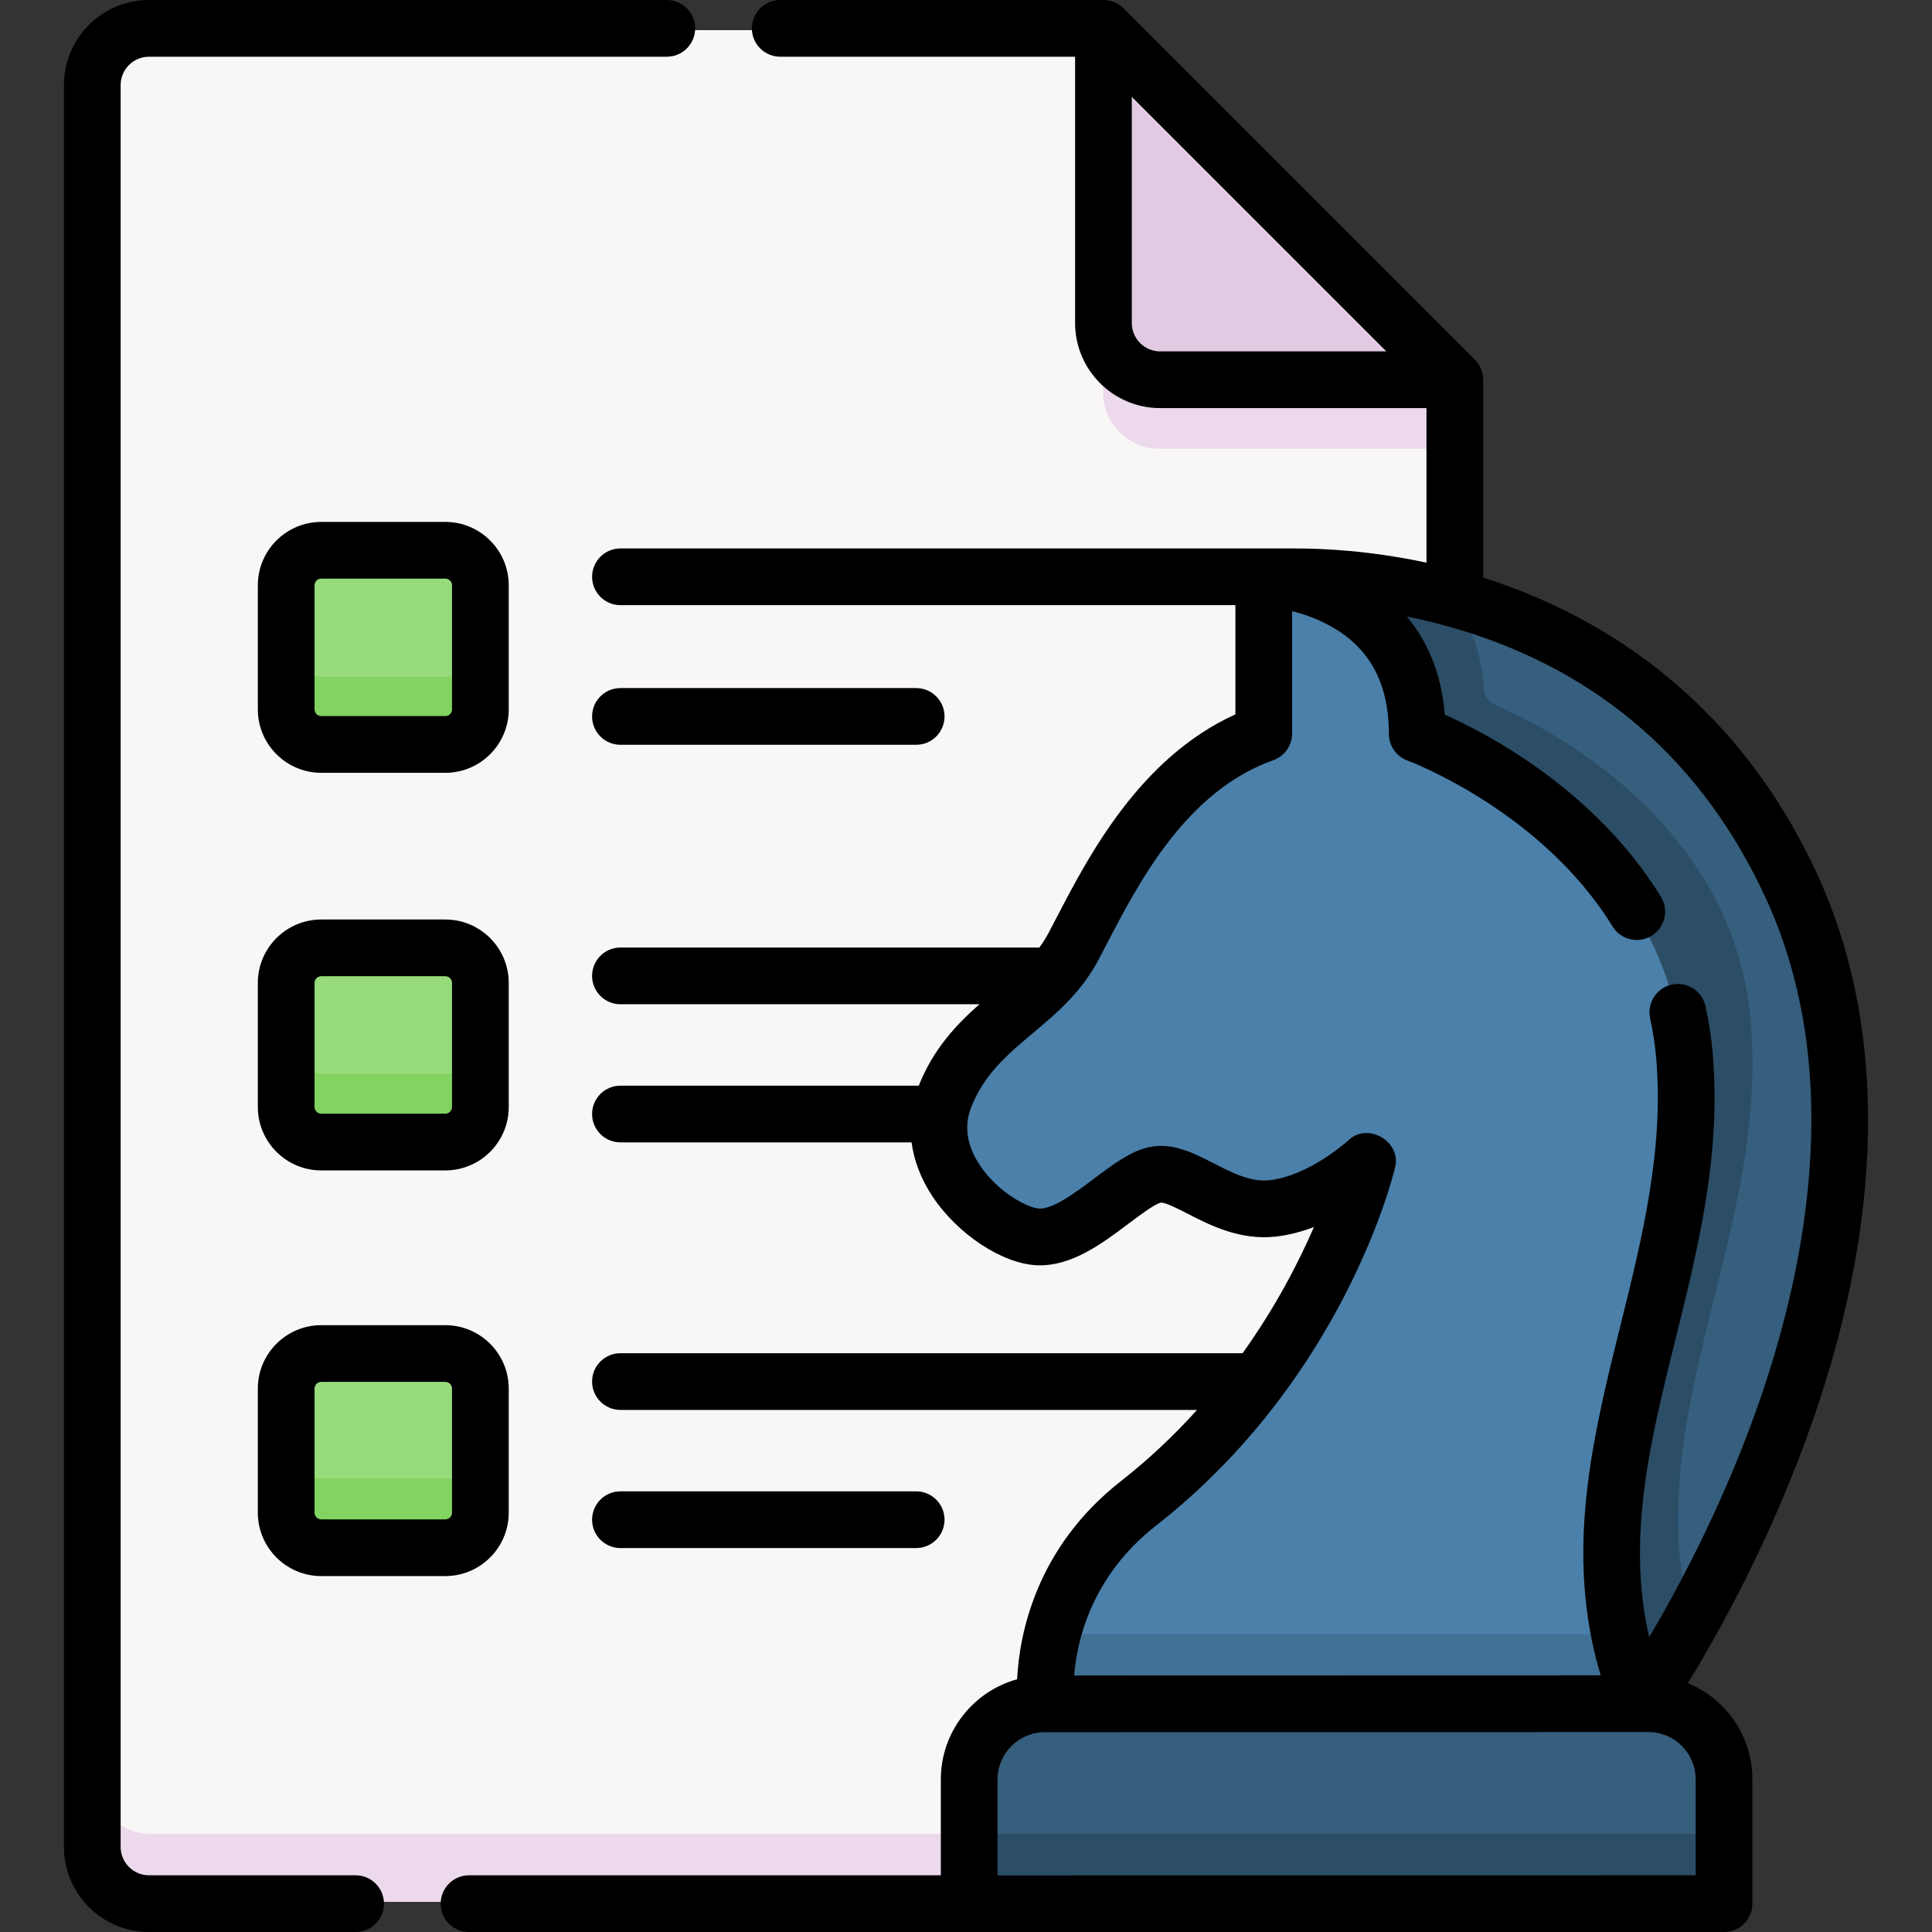 <svg id="Layer_1" enable-background="new 0 0 512 512" height="512" viewBox="0 0 512 512" width="512" xmlns="http://www.w3.org/2000/svg"><rect x="0" y="0" width="512" height="512" fill="#333333" stroke="none"/><g><g><path d="m24.878 22.999c0-8.284 6.715-14.999 14.999-14.999h252.425l92.93 92.93v388.033c0 8.284-6.715 14.999-14.999 14.999h-330.356c-8.284 0-14.999-6.715-14.999-14.999z" fill="#f9f6f6"/><path d="m24.878 22.999c0-8.284 6.715-14.999 14.999-14.999h252.425l92.93 92.93v388.033c0 8.284-6.715 14.999-14.999 14.999h-330.356c-8.284 0-14.999-6.715-14.999-14.999z" fill="#f9f6f6"/><path d="m370.233 485.962h-330.356c-8.284 0-14.999-6.715-14.999-14.999v18c0 8.283 6.715 14.999 14.999 14.999h330.356c8.284 0 14.999-6.715 14.999-14.999v-18c0 8.283-6.715 14.999-14.999 14.999z" fill="#ecdaec"/><path d="m307.301 100.93h77.931l-92.93-92.93v77.931c0 8.284 6.715 14.999 14.999 14.999z" fill="#e2cbe2"/><path d="m307.301 100.93c-8.283 0-14.999-6.715-14.999-14.999v18c0 8.283 6.715 14.999 14.999 14.999h77.931v-18z" fill="#ecdaec"/><g fill="#98db7c"><path d="m118.244 197.389h-32.809c-5.122 0-9.275-4.152-9.275-9.275v-32.81c0-5.122 4.152-9.275 9.275-9.275h32.809c5.122 0 9.275 4.153 9.275 9.275v32.81c0 5.122-4.152 9.275-9.275 9.275z"/><path d="m118.244 302.542h-32.809c-5.122 0-9.275-4.152-9.275-9.275v-32.809c0-5.122 4.152-9.275 9.275-9.275h32.809c5.122 0 9.275 4.153 9.275 9.275v32.809c0 5.122-4.152 9.275-9.275 9.275z"/><path d="m118.244 409.831h-32.809c-5.122 0-9.275-4.152-9.275-9.275v-32.81c0-5.122 4.152-9.275 9.275-9.275h32.809c5.122 0 9.275 4.152 9.275 9.275v32.81c0 5.123-4.152 9.275-9.275 9.275z"/></g><g fill="#82d361"><path d="m118.244 179.388h-32.809c-5.122 0-9.275-4.152-9.275-9.275v18c0 5.122 4.152 9.275 9.275 9.275h32.809c5.122 0 9.275-4.152 9.275-9.275v-18c0 5.123-4.152 9.275-9.275 9.275z"/><path d="m118.244 284.542h-32.809c-5.122 0-9.275-4.152-9.275-9.275v18c0 5.122 4.152 9.275 9.275 9.275h32.809c5.122 0 9.275-4.152 9.275-9.275v-18c0 5.122-4.152 9.275-9.275 9.275z"/><path d="m118.244 391.831h-32.809c-5.122 0-9.275-4.152-9.275-9.275v18c0 5.122 4.152 9.275 9.275 9.275h32.809c5.122 0 9.275-4.152 9.275-9.275v-18c0 5.123-4.152 9.275-9.275 9.275z"/></g><path d="m362.107 307.65s-11.896 11.016-25.126 12.446-23.194-10.567-31.06-8.867c-7.866 1.701-19.997 16.833-30.84 16.408-10.429-.409-32.275-17.659-24.766-36.968s25.387-23.599 33.968-39.69c8.582-16.09 22.169-46.483 50.417-56.495v-41.12s40.591 1.247 40.591 41.238c0 0 65.092 23.766 70.623 84.603s-35.825 113.188-11.487 171.875h-157.41s-3.397-31.099 24.545-52.976c47.98-37.564 60.545-90.454 60.545-90.454z" fill="#4a80aa"/><g><g><path d="m278.745 433.081c-2.556 10.363-1.727 18-1.727 18h157.41c-2.514-6.062-4.318-12.056-5.554-18z" fill="#407093"/></g></g><path d="m474.051 234.381c-42.234-90.808-139.35-81.016-139.35-81.016s40.591 1.247 40.591 41.238c0 0 65.092 23.766 70.623 84.603s-35.825 113.188-11.487 171.875c0 0 84.333-120.568 39.623-216.7z" fill="#9c8f9a"/><path d="m474.051 234.381c-42.234-90.808-139.35-81.016-139.35-81.016s40.591 1.247 40.591 41.238c0 0 65.092 23.766 70.623 84.603s-35.825 113.188-11.487 171.875c0 0 84.333-120.568 39.623-216.7z" fill="#365e7d"/><path d="m463.915 270.206c-4.826-53.084-55-77.943-67.71-83.417-1.719-.74-2.894-2.382-2.996-4.251-.585-10.722-4.237-18.432-9.125-23.981-27.503-7.391-49.384-5.192-49.384-5.192s40.591 1.247 40.591 41.238c0 0 65.092 23.765 70.623 84.603 5.531 60.837-35.825 113.188-11.487 171.875 0 0 5.8-8.298 13.549-22.26-13.873-53.423 21.05-102.396 15.939-158.615z" fill="#2b4d66"/><path d="m436.431 451.081-159.641.038c-11.045 0-19.998 8.954-19.998 19.998v32.883l199.638-.038v-32.882c-.001-11.045-8.955-19.999-19.999-19.999z" fill="#365e7d"/><path d="m256.792 485.981h199.638v18h-199.638z" fill="#2b4d66"/></g><g><path d="m94.24 496.97h-54.754c-4.143 0-7.514-3.371-7.514-7.514v-466.911c0-4.143 3.371-7.514 7.514-7.514h137.222c4.151 0 7.515-3.364 7.515-7.515s-3.364-7.515-7.515-7.515h-137.222c-12.431-.001-22.545 10.112-22.545 22.544v466.911c0 12.431 10.113 22.545 22.545 22.545h54.754c4.151 0 7.515-3.364 7.515-7.515s-3.364-7.516-7.515-7.516z"/><path d="m134.822 155.119c0-9.269-7.541-16.809-16.81-16.809h-32.876c-9.268 0-16.809 7.541-16.809 16.809v32.876c0 9.268 7.541 16.809 16.809 16.809h32.876c9.269 0 16.81-7.541 16.81-16.809zm-15.03 32.876c0 .98-.799 1.778-1.779 1.778h-32.877c-.98 0-1.778-.798-1.778-1.778v-32.876c0-.98.798-1.779 1.778-1.779h32.876c.981 0 1.779.798 1.779 1.779v32.876z"/><path d="m164.425 197.377h78.372c4.151 0 7.515-3.364 7.515-7.515s-3.364-7.515-7.515-7.515h-78.372c-4.151 0-7.515 3.364-7.515 7.515s3.364 7.515 7.515 7.515z"/><path d="m134.822 260.486c0-9.269-7.541-16.809-16.81-16.809h-32.876c-9.268 0-16.809 7.541-16.809 16.809v32.876c0 9.268 7.541 16.809 16.809 16.809h32.876c9.269 0 16.81-7.541 16.81-16.809zm-15.03 32.876c0 .98-.799 1.778-1.779 1.778h-32.877c-.98 0-1.778-.798-1.778-1.778v-32.876c0-.981.798-1.779 1.778-1.779h32.876c.981 0 1.779.798 1.779 1.779v32.876z"/><path d="m118.013 351.185h-32.877c-9.268 0-16.809 7.541-16.809 16.808v32.876c0 9.268 7.541 16.809 16.809 16.809h32.876c9.269 0 16.81-7.541 16.81-16.809v-32.876c0-9.268-7.541-16.808-16.809-16.808zm1.779 49.684c0 .98-.799 1.778-1.779 1.778h-32.877c-.98 0-1.778-.797-1.778-1.778v-32.876c0-.98.798-1.778 1.778-1.778h32.876c.981 0 1.779.797 1.779 1.778v32.876z"/><path d="m242.797 410.251c4.151 0 7.515-3.364 7.515-7.515s-3.364-7.515-7.515-7.515h-78.372c-4.151 0-7.515 3.364-7.515 7.515s3.364 7.515 7.515 7.515z"/><path d="m481.357 231.187c-22.493-48.362-60.014-69.162-88.298-78.105v-52.446c.006-1.977-.809-3.917-2.201-5.315l-93.114-93.115c-1.392-1.402-3.343-2.21-5.32-2.206h-85.655c-4.151 0-7.515 3.364-7.515 7.515s3.364 7.515 7.515 7.515h78.141v70.575c0 12.432 10.113 22.545 22.544 22.545h70.575v40.962c-14.799-3.174-27.392-3.796-35.246-3.766-.006 0-.011-.002-.018-.002h-178.34c-4.151 0-7.515 3.364-7.515 7.515s3.364 7.515 7.515 7.515h162.969v28.939c-25.364 11.502-38.958 37.644-47.282 53.651-.827 1.589-1.609 3.093-2.352 4.489-.694 1.302-1.482 2.502-2.326 3.652h-111.009c-4.151 0-7.515 3.364-7.515 7.515s3.364 7.515 7.515 7.515h95.135c-6.07 5.356-12.195 11.798-16.078 21.578h-79.057c-4.151 0-7.515 3.364-7.515 7.515s3.364 7.515 7.515 7.515h77.151c.643 4.823 2.46 9.614 5.432 14.147 6.647 10.14 18.628 18.059 27.866 18.421 9.067.333 17.093-5.685 24.181-11.014 2.939-2.21 6.966-5.238 8.574-5.586 1.181-.122 4.79 1.742 7.187 2.974 5.793 2.978 13.726 7.053 23.186 6.032 3.56-.386 7.005-1.323 10.208-2.545-4.042 9.328-10.134 21.169-18.908 33.44h-164.877c-4.151 0-7.515 3.364-7.515 7.515s3.364 7.515 7.515 7.515h152.807c-5.862 6.503-12.546 12.891-20.161 18.853-22.716 17.786-26.943 40.912-27.526 52.525-11.642 3.221-20.218 13.902-20.218 26.555v25.395h-125.026c-4.151 0-7.515 3.364-7.515 7.515s3.364 7.515 7.515 7.515h332.584c4.15-.001 7.514-3.365 7.514-7.515v-32.949c0-11.494-7.077-21.362-17.099-25.489 7.595-12.358 20.629-35.524 31.244-64.405 21.02-57.19 21.992-109.217 2.813-150.455zm-181.417-145.582v-59.945l67.46 67.46h-59.947c-4.143 0-7.513-3.372-7.513-7.515zm149.429 385.931v25.434l-185.012.036v-25.432c0-6.906 5.618-12.523 12.525-12.523l159.963-.039c6.906 0 12.524 5.619 12.524 12.524zm-12.314-37.662c-6.086-26.45.302-52.164 7.006-79.14 6.008-24.183 12.222-49.19 9.772-76.142-.366-4.028-.99-8.047-1.855-11.946-.899-4.052-4.911-6.603-8.965-5.709-4.052.899-6.608 4.913-5.709 8.965.728 3.277 1.253 6.658 1.562 10.05 2.22 24.427-3.683 48.184-9.391 71.157-7.394 29.758-15.012 60.432-5.28 92.875l-139.547.034c.756-9.265 4.614-26.319 21.69-39.689 49.576-38.816 62.806-92.551 63.345-94.819 1.888-6.95-7.266-12.301-12.405-7.263-.102.093-10.343 9.386-20.892 10.526-4.983.533-9.923-2-14.699-4.456-5.402-2.776-10.993-5.646-17.204-4.303-4.859 1.051-9.523 4.557-14.461 8.27-4.832 3.632-10.86 8.138-14.559 8.008-2.955-.116-11.017-4.218-15.886-11.644-3.382-5.158-4.13-10.26-2.221-15.165 3.423-8.802 9.678-14.061 16.301-19.629 6.288-5.286 12.79-10.752 17.363-19.329.767-1.438 1.573-2.988 2.426-4.626 8.341-16.038 20.946-40.275 43.974-48.436 2.999-1.064 5.004-3.902 5.004-7.084v-32.423c2.804.709 6.085 1.81 9.336 3.512 10.972 5.742 16.307 15.238 16.307 29.03 0 3.157 1.973 5.977 4.938 7.059.352.129 35.422 13.208 54.352 43.974 2.175 3.534 6.805 4.636 10.339 2.462 3.535-2.175 4.637-6.804 2.462-10.339-17.447-28.351-45.994-43.238-57.262-48.257-.923-11.44-4.931-19.842-10.051-26.001 4.58.913 9.404 2.087 14.375 3.606 36.896 11.267 63.982 34.995 80.506 70.524 22.008 47.318 10.423 101.489-3.169 138.601-9.004 24.585-20.061 45.163-27.502 57.747z"/></g></g></svg>